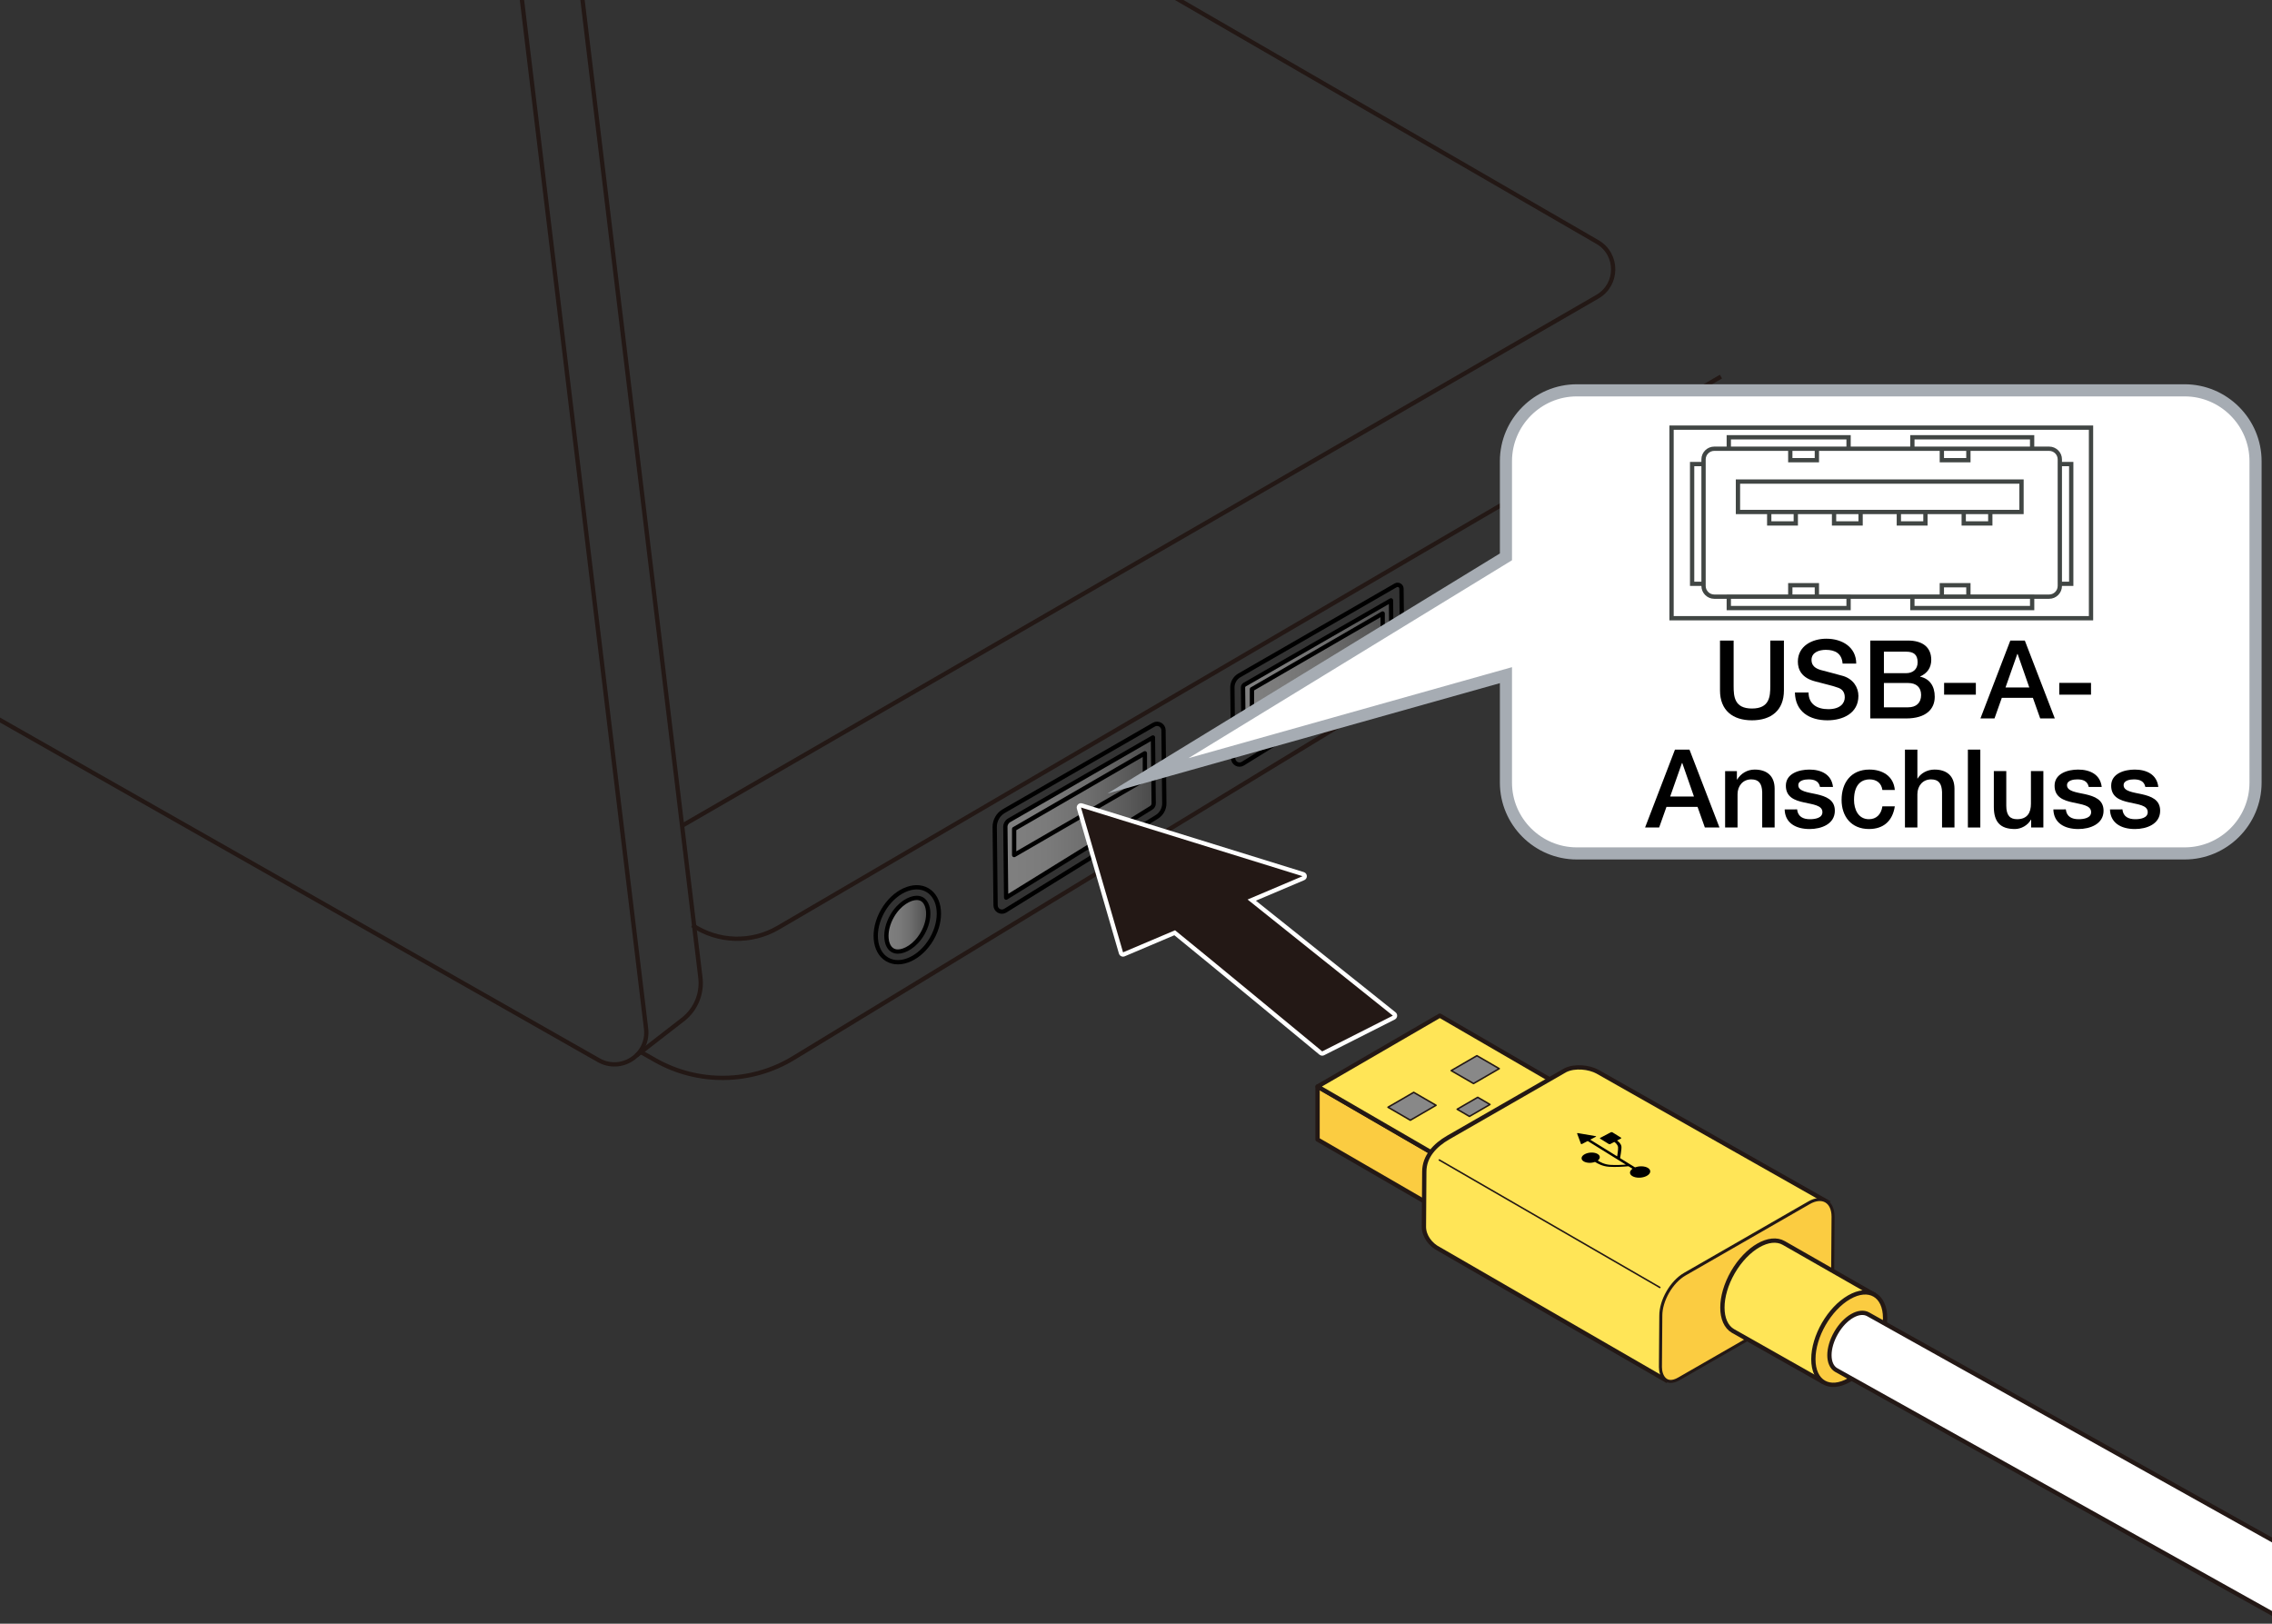 <?xml version="1.0" encoding="utf-8"?>
<!-- Generator: Adobe Illustrator 27.8.1, SVG Export Plug-In . SVG Version: 6.00 Build 0)  -->
<svg version="1.1" xmlns="http://www.w3.org/2000/svg" xmlns:xlink="http://www.w3.org/1999/xlink" x="0px" y="0px"
	 viewBox="0 0 375 268" enable-background="new 0 0 375 268" xml:space="preserve">
<rect x="0" y="0" width="375" height="268" fill="#333333" stroke="none"/>
<g id="レイヤー_1">
	<linearGradient id="SVGID_1_" gradientUnits="userSpaceOnUse" x1="166.065" y1="134.94" x2="190.298" y2="134.94">
		<stop  offset="0" style="stop-color:#808080"/>
		<stop  offset="0.269" style="stop-color:#7B7B7B"/>
		<stop  offset="0.547" style="stop-color:#6F6F6F"/>
		<stop  offset="0.829" style="stop-color:#5A5A5A"/>
		<stop  offset="1" style="stop-color:#4A4A4A"/>
	</linearGradient>
	<path fill="url(#SVGID_1_)" d="M166.29,135.61c0.058-0.05,24.008-13.888,24.008-13.888v11.32l-24.233,15.116V135.95L166.29,135.61z
		"/>
	
		<linearGradient id="SVGID_00000037667697295834890480000001586788131791418812_" gradientUnits="userSpaceOnUse" x1="205.165" y1="111.602" x2="229.587" y2="111.602">
		<stop  offset="0" style="stop-color:#808080"/>
		<stop  offset="0.269" style="stop-color:#7B7B7B"/>
		<stop  offset="0.547" style="stop-color:#6F6F6F"/>
		<stop  offset="0.829" style="stop-color:#5A5A5A"/>
		<stop  offset="1" style="stop-color:#4A4A4A"/>
	</linearGradient>
	<polygon fill="url(#SVGID_00000037667697295834890480000001586788131791418812_)" points="205.165,113.178 229.586,99.317 
		229.586,108.721 205.281,123.888 	"/>
	
		<linearGradient id="SVGID_00000096761482340974333080000005071990826059876504_" gradientUnits="userSpaceOnUse" x1="146.362" y1="152.589" x2="153.239" y2="152.589">
		<stop  offset="0" style="stop-color:#808080"/>
		<stop  offset="0.269" style="stop-color:#7B7B7B"/>
		<stop  offset="0.547" style="stop-color:#6F6F6F"/>
		<stop  offset="0.829" style="stop-color:#5A5A5A"/>
		<stop  offset="1" style="stop-color:#4A4A4A"/>
	</linearGradient>
	<path fill="url(#SVGID_00000096761482340974333080000005071990826059876504_)" d="M147.51,156.92c0,0-1.881-1.158-0.826-4.508
		c1.055-3.35,3.733-4.673,5.15-4.208c1.418,0.465,1.961,3.536,0.689,5.391C151.25,155.45,149.644,157.651,147.51,156.92z"/>
	
		<path fill="none" stroke="#000000" stroke-width="0.709" stroke-linecap="round" stroke-linejoin="round" stroke-miterlimit="10" d="
		M190.437,119.614l-24.747,14.257c-0.944,0.544-1.521,1.555-1.509,2.645l0.142,12.919c0.009,0.814,0.904,1.306,1.596,0.878
		l25.02-15.485c0.776-0.48,1.245-1.332,1.234-2.245l-0.133-12.054C192.032,119.711,191.146,119.205,190.437,119.614z"/>
	
		<path fill="none" stroke="#000000" stroke-width="0.709" stroke-linecap="round" stroke-linejoin="round" stroke-miterlimit="10" d="
		M165.937,136.496c-0.005-0.454,0.236-0.877,0.63-1.105l23.731-13.669l0.121,10.882c0.003,0.294-0.151,0.575-0.403,0.73
		l-23.95,14.824L165.937,136.496z"/>
	
		<path fill="none" stroke="#000000" stroke-width="0.709" stroke-linecap="round" stroke-linejoin="round" stroke-miterlimit="10" d="
		M203.409,113.487l0.129,11.678c0.009,0.815,0.904,1.307,1.597,0.878l25.093-15.53c0.763-0.472,1.224-1.31,1.214-2.207
		l-0.123-11.141c-0.005-0.491-0.537-0.794-0.963-0.549l-25.802,14.865C203.838,111.893,203.4,112.66,203.409,113.487z"/>
	
		<path fill="none" stroke="#000000" stroke-width="0.709" stroke-linecap="round" stroke-linejoin="round" stroke-miterlimit="10" d="
		M205.165,113.468c-0.002-0.192,0.1-0.369,0.264-0.464l24.155-13.915l0.103,9.238c0.002,0.278-0.144,0.544-0.382,0.692
		l-24.024,14.869L205.165,113.468z"/>
	
		<ellipse transform="matrix(0.5 -0.866 0.866 0.5 -57.305 206.01)" fill="none" stroke="#000000" stroke-width="0.709" stroke-linecap="round" stroke-linejoin="round" stroke-miterlimit="10" cx="149.758" cy="152.633" rx="6.615" ry="4.651"/>
	
		<path fill="none" stroke="#000000" stroke-width="0.709" stroke-linecap="round" stroke-linejoin="round" stroke-miterlimit="10" d="
		M148.206,157.061c-0.329,0-0.624-0.075-0.877-0.22c-0.765-0.442-0.961-1.416-1.009-1.958c-0.103-1.147,0.237-2.495,0.931-3.699
		c1.183-2.047,2.933-2.981,4.059-2.981c0.329,0,0.624,0.075,0.877,0.22c1.186,0.686,1.509,3.176,0.079,5.657
		C151.083,156.127,149.331,157.061,148.206,157.061z"/>
	
		<path fill="none" stroke="#000000" stroke-width="0.709" stroke-linecap="round" stroke-linejoin="round" stroke-miterlimit="10" d="
		M167.388,141.13c0-0.315,0-4.305,0-4.305l21.578-12.495v4.305L167.388,141.13z"/>
	
		<path fill="none" stroke="#000000" stroke-width="0.709" stroke-linecap="round" stroke-linejoin="round" stroke-miterlimit="10" d="
		M206.637,118.059c0-0.315,0-4.305,0-4.305l21.578-12.495v4.305L206.637,118.059z"/>
	<path fill="none" stroke="#231815" stroke-width="0.709" stroke-miterlimit="10" d="M86.059-0.768l20.577,170.544
		c0.518,4.292-4.07,7.344-7.829,5.209l-112.053-63.666"/>
	<path fill="none" stroke="#231815" stroke-width="0.709" stroke-miterlimit="10" d="M96.056-0.768l19.547,162.124
		c0.317,2.631-0.758,5.238-2.839,6.88l-7.75,6.007"/>
	<path fill="none" stroke="#231815" stroke-width="0.709" stroke-miterlimit="10" d="M284.048,62.158l-155.621,90.967
		c-4.406,2.575-9.894,2.413-14.14-0.417"/>
	<path fill="none" stroke="#231815" stroke-width="0.709" stroke-miterlimit="10" d="M284.048,81.429l-153.072,93.198
		c-6.989,4.255-15.735,4.389-22.85,0.349l-2.269-1.288"/>
	<path fill="none" stroke="#231815" stroke-width="0.709" stroke-miterlimit="10" d="M193.297-0.768l70.357,40.71
		c3.474,2.01,3.472,7.025-0.002,9.033l-151.07,87.317"/>
	<g>
		<path fill="#231815" d="M218.234,173.892c-0.081,0-0.161-0.028-0.226-0.082c-0.2-0.165-19.771-16.35-24.12-19.853l-8.389,3.558
			c-0.045,0.019-0.092,0.028-0.139,0.028c-0.052,0-0.104-0.012-0.152-0.035c-0.091-0.043-0.16-0.124-0.188-0.221l-6.939-23.906
			c-0.037-0.125-0.001-0.26,0.092-0.352c0.067-0.066,0.156-0.102,0.248-0.102c0.035,0,0.07,0.005,0.104,0.016l36.571,11.337
			c0.143,0.044,0.242,0.172,0.249,0.321c0.008,0.148-0.078,0.286-0.215,0.344l-8.532,3.619l23.518,18.795
			c0.094,0.075,0.144,0.193,0.131,0.313c-0.013,0.12-0.085,0.225-0.192,0.28l-11.661,5.898
			C218.344,173.879,218.289,173.892,218.234,173.892z"/>
		<path fill="#FFFFFF" d="M178.422,133.284l36.571,11.337l-9.079,3.851l23.981,19.167l-11.661,5.898c0,0-20.25-16.746-24.289-19.989
			l-8.584,3.641L178.422,133.284 M178.422,132.575c-0.183,0-0.362,0.071-0.497,0.203c-0.186,0.183-0.257,0.453-0.184,0.703
			l6.939,23.906c0.056,0.195,0.193,0.356,0.376,0.443c0.096,0.046,0.2,0.069,0.304,0.069c0.094,0,0.188-0.019,0.277-0.056
			l8.194-3.476c4.655,3.759,23.754,19.554,23.952,19.717c0.13,0.107,0.29,0.163,0.452,0.163c0.109,0,0.219-0.025,0.32-0.076
			l11.661-5.898c0.215-0.109,0.36-0.32,0.385-0.56c0.025-0.24-0.074-0.476-0.262-0.626l-23.053-18.425l7.984-3.387
			c0.274-0.116,0.446-0.391,0.431-0.688c-0.015-0.297-0.214-0.553-0.498-0.641l-36.571-11.337
			C178.563,132.586,178.492,132.575,178.422,132.575L178.422,132.575z"/>
	</g>
	<path fill="#FFFFFF" d="M360.585,64.427H260.254c-6.427,0-11.694,5.263-11.694,11.691v15.794l-59.084,36.146l59.084-16.619v17.733
		c0,6.434,5.267,11.69,11.694,11.69h100.331c6.434,0,11.698-5.256,11.698-11.69V76.117C372.283,69.69,367.02,64.427,360.585,64.427"
		/>
	<path fill="none" stroke="#A6ACB3" stroke-width="2" stroke-miterlimit="10" d="M360.585,64.427H260.254
		c-6.427,0-11.694,5.263-11.694,11.691v15.794l-59.084,36.146l59.084-16.619v17.733c0,6.434,5.267,11.69,11.694,11.69h100.331
		c6.434,0,11.698-5.256,11.698-11.69V76.117C372.283,69.69,367.02,64.427,360.585,64.427z"/>
	<path fill="none" stroke="#414644" stroke-width="0.709" d="M286.855,84.509v-5.021h46.801v5.021H286.855z M286.855,84.509
		 M320.507,98.481v-1.89h4.381v1.89H320.507z M320.507,98.481 M295.492,98.481v-1.89h4.388v1.89H295.492z M295.492,98.481
		 M315.642,100.363v-1.89h19.769v1.89H315.642z M315.642,100.363 M285.343,100.363v-1.89h19.769v1.89H285.343z M285.343,100.363
		 M324.888,75.957v-1.893h-4.381v1.893H324.888z M324.888,75.957 M328.503,86.399v-1.89h-4.384v1.89H328.503z M328.503,86.399
		 M317.799,86.399v-1.89h-4.388v1.89H317.799z M317.799,86.399 M307.097,86.399v-1.89h-4.381v1.89H307.097z M307.097,86.399
		 M296.4,86.399v-1.89h-4.384v1.89H296.4z M296.4,86.399 M299.88,75.957v-1.893h-4.388v1.893H299.88z M299.88,75.957
		 M335.407,74.064v-1.89h-19.765v1.89H335.407z M335.407,74.064 M341.863,96.36V76.594h-1.883V96.36H341.863z M341.863,96.36
		 M281.176,96.36V76.594h-1.886V96.36H281.176z M281.176,96.36 M305.112,74.064v-1.89h-19.769v1.89H305.112z M305.112,74.064
		 M339.98,96.719c0,0.964-0.793,1.762-1.758,1.762h-55.285c-0.961,0-1.762-0.797-1.762-1.762v-20.9c0-0.964,0.801-1.754,1.762-1.754
		h55.285c0.964,0,1.758,0.79,1.758,1.754V96.719z"/>
	<path fill="none" stroke="#414644" stroke-width="0.709" d="M275.894,102.04V70.584h69.235v31.456H275.894z M275.894,102.04"/>
	<g>
		<g>
			<polygon fill="#FBCC41" stroke="#231815" stroke-width="0.709" stroke-linejoin="round" points="239.365,200.765 
				217.467,188.087 217.467,179.347 239.365,192.029 			"/>
			<polygon fill="#FFE557" stroke="#231815" stroke-width="0.709" stroke-linejoin="round" points="217.482,179.334 
				239.387,192.034 259.549,180.34 237.646,167.634 			"/>
			<polygon fill="#888888" stroke="#231815" stroke-width="0.25" stroke-linejoin="round" points="243.21,178.843 239.523,176.711 
				243.767,174.249 247.452,176.386 			"/>
			<polygon fill="#888888" stroke="#231815" stroke-width="0.25" stroke-linejoin="round" points="232.782,184.896 229.094,182.756 
				233.338,180.299 237.021,182.434 			"/>
			<polygon fill="#888888" stroke="#231815" stroke-width="0.25" stroke-linejoin="round" points="242.537,184.269 240.509,183.086 
				243.903,181.118 245.925,182.299 			"/>
		</g>
		<g>
			<g>
				<path fill="#FFE557" stroke="#231815" stroke-width="0.709" d="M274.999,227.832l-37.513-21.679
					c-1.346-0.678-2.462-2.092-2.465-3.669l0.062-9.08c-0.005-2.523,1.765-4.395,3.951-5.651l19.317-11.101
					c1.618-0.804,3.959-0.498,5.3,0.226l37.939,21.494L274.999,227.832z"/>
				<path fill="#FBCC41" stroke="#231815" stroke-width="0.5" d="M277.102,227.589c-2.186,1.258-3.042-0.541-3.042-1.945
					l0.062-8.488c-0.005-2.523,1.765-5.586,3.951-6.843l20.511-11.788c2.186-1.257,3.964-0.232,3.969,2.292l-0.063,8.933
					c0.005,2.523-0.265,3.401-2.452,4.657L277.102,227.589z"/>
			</g>
			<line fill="#FFFFFF" stroke="#231815" stroke-width="0.25" x1="274.044" y1="212.548" x2="237.48" y2="191.417"/>
		</g>
		<path d="M269.91,192.671c0.686-0.249,1.565-0.215,2.087,0.1c0.588,0.366,0.486,0.963-0.225,1.332
			c-0.71,0.372-1.772,0.378-2.357,0.015c-0.522-0.317-0.498-0.821,0.012-1.195c0.007-0.007,0.02-0.017,0-0.035l-0.611-0.372
			c-0.033-0.015-0.065-0.017-0.085-0.017c-0.623,0.066-2.063,0.158-3.159,0.084c-1.111-0.077-1.895-0.547-2.294-0.792
			c-0.012-0.006-0.031-0.004-0.039,0c-0.617,0.215-1.393,0.181-1.85-0.102c-0.53-0.329-0.442-0.863,0.202-1.196
			c0.64-0.338,1.591-0.343,2.116-0.015c0.461,0.287,0.447,0.726,0.024,1.06c-0.012,0.007-0.02,0.013-0.005,0.025
			c0.387,0.236,1.058,0.633,2.052,0.704c0.844,0.058,1.903,0.015,2.535-0.034c0.012-0.004,0.027-0.006,0.015-0.019l-6.249-3.871
			c-0.02-0.009-0.037-0.005-0.061,0.007l-0.902,0.47c-0.077,0.038-0.161,0.03-0.177-0.024l-0.632-1.706
			c-0.017-0.051,0.037-0.084,0.129-0.065l2.94,0.504c0.088,0.013,0.098,0.057,0.024,0.096l-0.896,0.47
			c-0.02,0.013-0.02,0.018-0.007,0.034l4.378,2.709c0.024,0.012,0.047,0.003,0.047-0.011c0,0,0.192-1.102,0.145-1.48
			c-0.042-0.366-0.373-0.701-0.606-0.852c-0.011-0.006-0.023-0.003-0.043,0.003l-0.62,0.327c-0.079,0.043-0.193,0.046-0.26,0.004
			l-1.426-0.885c-0.066-0.037-0.054-0.104,0.032-0.141l1.728-0.908c0.078-0.038,0.191-0.04,0.255-0.002l1.429,0.884
			c0.066,0.04,0.056,0.104-0.024,0.145l-0.609,0.318c-0.016,0.005-0.02,0.02-0.003,0.029c0.267,0.173,0.656,0.554,0.703,0.978
			c0.05,0.437-0.22,1.882-0.22,1.882c-0.006,0.018,0.007,0.034,0.037,0.055l2.411,1.489
			C269.864,192.679,269.892,192.679,269.91,192.671z"/>
		<g>
			<g>
				<path fill="#FFE557" stroke="#231815" stroke-width="0.709" stroke-linejoin="round" d="M309.468,213.759l-15.048-8.595
					c-2.327-1.341-6.087,0.824-8.402,4.826c-2.311,4.006-2.311,8.346,0.02,9.695l14.926,8.445"/>
				<path fill="#FBCC41" stroke="#231815" stroke-width="0.709" d="M299.302,224.351c0.004,3.771,2.661,5.303,5.932,3.421
					c3.266-1.874,5.916-6.457,5.908-10.228c-0.008-3.775-2.665-5.307-5.939-3.425C301.936,215.997,299.29,220.576,299.302,224.351z"
					/>
				<g>
					<g>
						<path fill="#FFFFFF" stroke="#231815" stroke-width="0.25" d="M300.976,209.811L300.976,209.811L300.976,209.811z"/>
					</g>
				</g>
				<g>
					<g>
						<path fill="#FFFFFF" stroke="#231815" stroke-width="0.25" d="M292.419,205.029L292.419,205.029L292.419,205.029z"/>
					</g>
				</g>
			</g>
			<path fill="#FFFFFF" stroke="#231815" stroke-width="0.709" stroke-linejoin="round" d="M444.331,292.916l-135.971-75.973
				c-1.476-0.848-3.851,0.517-5.307,3.051c-1.468,2.534-1.468,5.271,0.008,6.13l135.828,75.881"/>
			<g>
				<g>
					<g>
						<path fill="#FFFFFF" stroke="#231815" stroke-width="0.25" d="M451.032,294.183L451.032,294.183L451.032,294.183z"/>
					</g>
				</g>
				<g>
					<g>
						<path fill="#FFFFFF" stroke="#231815" stroke-width="0.25" d="M442.475,289.401L442.475,289.401L442.475,289.401z"/>
					</g>
				</g>
			</g>
		</g>
	</g>
</g>
<g id="編集モード">
	<g>
		<path d="M283.891,105.728h2.25v7.49c0,1.729,0.108,3.727,3.025,3.727s3.024-1.999,3.024-3.727v-7.49h2.251v8.229
			c0,3.295-2.106,4.934-5.275,4.934s-5.275-1.639-5.275-4.934V105.728z"/>
		<path d="M298.507,114.298c0,1.962,1.459,2.755,3.259,2.755c1.98,0,2.719-0.991,2.719-1.945c0-0.99-0.54-1.386-1.062-1.584
			c-0.919-0.342-2.053-0.576-3.836-1.062c-2.214-0.576-2.845-1.927-2.845-3.259c0-2.593,2.377-3.781,4.699-3.781
			c2.665,0,4.934,1.422,4.934,4.105h-2.25c-0.126-1.657-1.207-2.269-2.773-2.269c-1.044,0-2.358,0.378-2.358,1.674
			c0,0.918,0.612,1.386,1.53,1.656c0.198,0.054,3.043,0.792,3.709,0.991c1.675,0.522,2.503,1.908,2.503,3.277
			c0,2.881-2.574,4.033-5.113,4.033c-2.936,0-5.312-1.404-5.366-4.591H298.507z"/>
		<path d="M308.694,105.728h6.248c2.305,0,3.817,1.044,3.817,3.187c0,1.296-0.666,2.233-1.837,2.737v0.036
			c1.585,0.342,2.413,1.566,2.413,3.313c0,2.017-1.404,3.583-4.735,3.583h-5.906V105.728z M310.945,111.111h3.673
			c1.08,0,1.891-0.63,1.891-1.783c0-1.296-0.666-1.764-1.891-1.764h-3.673V111.111z M310.945,116.747h3.979
			c1.368,0,2.16-0.738,2.16-2.035c0-1.278-0.792-1.98-2.16-1.98h-3.979V116.747z"/>
		<path d="M320.88,112.714h5.24v1.944h-5.24V112.714z"/>
		<path d="M331.808,105.728h2.395l4.951,12.856h-2.412l-1.207-3.403h-5.131l-1.207,3.403h-2.322L331.808,105.728z M331.016,113.47
			h3.925l-1.927-5.527h-0.054L331.016,113.47z"/>
		<path d="M339.888,112.714h5.24v1.944h-5.24V112.714z"/>
		<path d="M276.458,123.728h2.395l4.951,12.856h-2.412l-1.207-3.403h-5.131l-1.207,3.403h-2.322L276.458,123.728z M275.666,131.47
			h3.925l-1.927-5.527h-0.054L275.666,131.47z"/>
		<path d="M284.736,127.275h1.944v1.368l0.036,0.036c0.631-1.026,1.675-1.657,2.899-1.657c2.034,0,3.295,1.062,3.295,3.169v6.392
			h-2.053v-5.852c-0.054-1.458-0.594-2.089-1.818-2.089c-1.368,0-2.251,1.081-2.251,2.449v5.492h-2.053V127.275z"/>
		<path d="M296.617,133.595c0.126,1.206,1.008,1.62,2.106,1.62c0.792,0,2.125-0.162,2.07-1.224
			c-0.054-1.081-1.548-1.207-3.043-1.548c-1.512-0.324-2.988-0.864-2.988-2.755c0-2.035,2.196-2.665,3.889-2.665
			c1.909,0,3.655,0.774,3.89,2.863h-2.143c-0.198-0.991-0.973-1.243-1.891-1.243c-0.595,0-1.692,0.144-1.692,0.955
			c0,1.008,1.512,1.17,3.024,1.494c1.495,0.342,3.007,0.882,3.007,2.719c0,2.215-2.232,3.025-4.159,3.025
			c-2.358,0-4.069-1.044-4.123-3.241H296.617z"/>
		<path d="M310.694,130.39c-0.162-1.152-0.973-1.747-2.125-1.747c-1.062,0-2.557,0.576-2.557,3.385c0,1.548,0.685,3.187,2.467,3.187
			c1.206,0,2.017-0.774,2.215-2.125h2.053c-0.378,2.431-1.873,3.745-4.268,3.745c-2.917,0-4.52-2.07-4.52-4.807
			c0-2.809,1.531-5.006,4.592-5.006c2.16,0,3.997,1.081,4.195,3.367H310.694z"/>
		<path d="M314.418,123.728h2.053v4.771h0.036c0.504-0.846,1.566-1.477,2.791-1.477c2.034,0,3.295,1.062,3.295,3.169v6.392h-2.053
			v-5.852c-0.054-1.458-0.594-2.089-1.818-2.089c-1.368,0-2.251,1.081-2.251,2.449v5.492h-2.053V123.728z"/>
		<path d="M324.805,123.728h2.052v12.856h-2.052V123.728z"/>
		<path d="M337.263,136.583h-2.017v-1.296h-0.036c-0.504,0.937-1.62,1.548-2.646,1.548c-2.449,0-3.476-1.206-3.476-3.655v-5.906
			h2.053v5.708c0,1.639,0.648,2.232,1.782,2.232c1.711,0,2.287-1.098,2.287-2.539v-5.401h2.053V136.583z"/>
		<path d="M340.969,133.595c0.126,1.206,1.008,1.62,2.106,1.62c0.792,0,2.125-0.162,2.07-1.224
			c-0.054-1.081-1.548-1.207-3.043-1.548c-1.512-0.324-2.988-0.864-2.988-2.755c0-2.035,2.196-2.665,3.889-2.665
			c1.909,0,3.655,0.774,3.89,2.863h-2.143c-0.198-0.991-0.973-1.243-1.891-1.243c-0.595,0-1.692,0.144-1.692,0.955
			c0,1.008,1.512,1.17,3.024,1.494c1.495,0.342,3.007,0.882,3.007,2.719c0,2.215-2.232,3.025-4.159,3.025
			c-2.358,0-4.069-1.044-4.123-3.241H340.969z"/>
		<path d="M350.311,133.595c0.126,1.206,1.008,1.62,2.106,1.62c0.792,0,2.125-0.162,2.07-1.224
			c-0.054-1.081-1.548-1.207-3.043-1.548c-1.512-0.324-2.988-0.864-2.988-2.755c0-2.035,2.196-2.665,3.889-2.665
			c1.909,0,3.655,0.774,3.89,2.863h-2.143c-0.198-0.991-0.973-1.243-1.891-1.243c-0.595,0-1.692,0.144-1.692,0.955
			c0,1.008,1.512,1.17,3.024,1.494c1.495,0.342,3.007,0.882,3.007,2.719c0,2.215-2.232,3.025-4.159,3.025
			c-2.358,0-4.069-1.044-4.123-3.241H350.311z"/>
	</g>
	<g>
	</g>
	<g>
	</g>
	<g>
	</g>
	<g>
	</g>
	<g>
	</g>
	<g>
	</g>
</g>
</svg>
